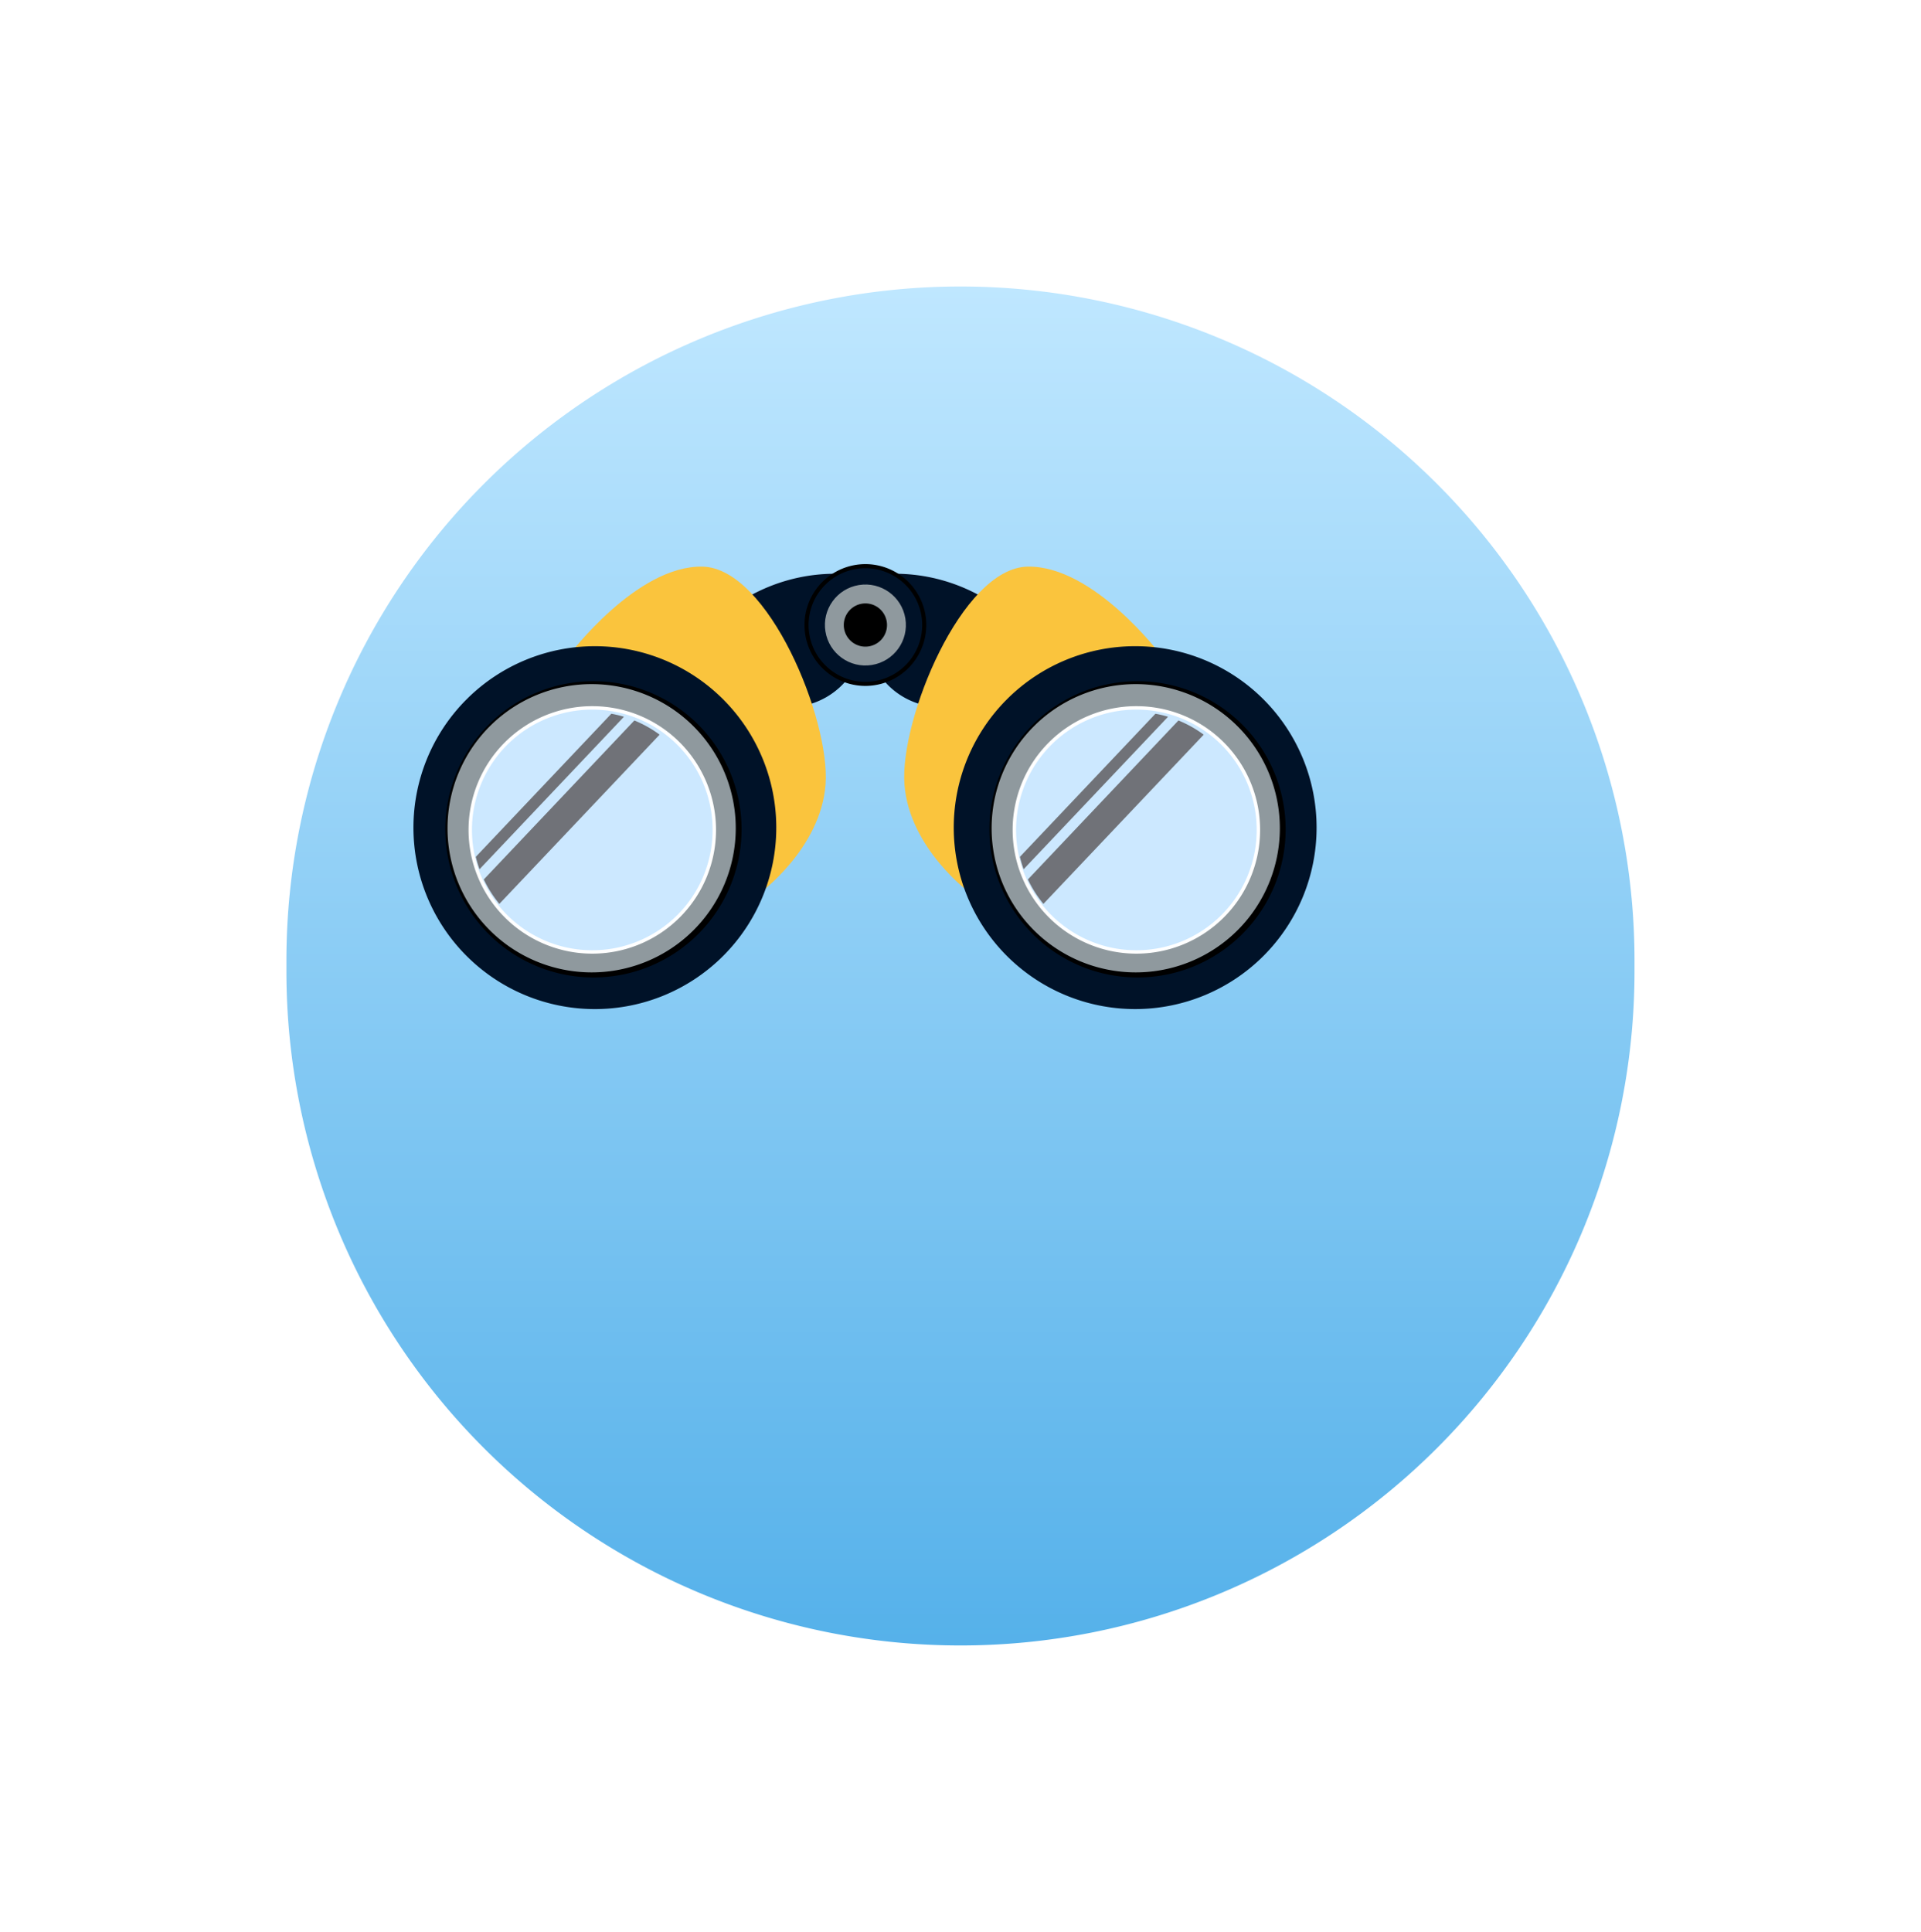 <svg xmlns="http://www.w3.org/2000/svg" xmlns:xlink="http://www.w3.org/1999/xlink" width="201.186" height="202.306" viewBox="0 0 201.186 202.306">
  <defs>
    <linearGradient id="linear-gradient" x1="0.5" x2="0.5" y2="1" gradientUnits="objectBoundingBox">
      <stop offset="0" stop-color="#bfe7ff"/>
      <stop offset="1" stop-color="#55b1ea"/>
    </linearGradient>
    <filter id="Path_22343" x="0" y="0" width="201.186" height="202.306" filterUnits="userSpaceOnUse">
      <feOffset dx="10" dy="20" input="SourceAlpha"/>
      <feGaussianBlur stdDeviation="10" result="blur"/>
      <feFlood flood-opacity="0.161"/>
      <feComposite operator="in" in2="blur"/>
      <feComposite in="SourceGraphic"/>
    </filter>
  </defs>
  <g id="Group_13063" data-name="Group 13063" transform="translate(-277.874 -5212.479)">
    <g transform="matrix(1, 0, 0, 1, 277.87, 5212.48)" filter="url(#Path_22343)">
      <path id="Path_22343-2" data-name="Path 22343" d="M70.593,0a70.593,70.593,0,0,1,70.593,70.593v1.121A70.593,70.593,0,1,1,0,71.713V70.593A70.593,70.593,0,0,1,70.593,0Z" transform="translate(20 10)" fill="url(#linear-gradient)"/>
    </g>
    <g id="Group_12543" data-name="Group 12543" transform="translate(-932.27 4874.366)">
      <path id="Path_21909" data-name="Path 21909" d="M1368.03,403.191a18.442,18.442,0,0,0-11.539-2.4c-.694,4.327.695,10.577.695,10.577a7.843,7.843,0,0,0,5.448,3.206C1366.053,414.784,1368.03,403.191,1368.03,403.191Z" transform="translate(-54.848 -2.465)" fill="#001228"/>
      <path id="Path_21910" data-name="Path 21910" d="M1370.57,433.324s-6.482-4.7-6.981-11.468,5.983-22.651,12.893-22.794,13.961,9.26,13.961,9.26Z" transform="translate(-58.723 -1.613)" fill="#fac43d"/>
      <path id="Path_21911" data-name="Path 21911" d="M1393.682,416.913a19,19,0,1,0,19,19A19,19,0,0,0,1393.682,416.913Z" transform="translate(-64.652 -11.133)" fill="#001228"/>
      <path id="Path_21912" data-name="Path 21912" d="M1328.109,403.191a18.44,18.44,0,0,1,11.539-2.4c.694,4.327-.695,10.577-.695,10.577a7.844,7.844,0,0,1-5.449,3.206C1330.086,414.784,1328.109,403.191,1328.109,403.191Z" transform="translate(-39.817 -2.465)" fill="#001228"/>
      <path id="Path_21913" data-name="Path 21913" d="M1308.263,433.324s6.482-4.7,6.98-11.468-5.983-22.651-12.892-22.794-13.961,9.26-13.961,9.26Z" transform="translate(-18.636 -1.613)" fill="#fac43d"/>
      <path id="Path_21914" data-name="Path 21914" d="M1253.443,435.914a19,19,0,1,0,19-19A19,19,0,0,0,1253.443,435.914Z" transform="translate(0 -11.133)" fill="#001228"/>
      <g id="Group_12522" data-name="Group 12522" transform="translate(1293.249 396.036)">
        <circle id="Ellipse_1525" data-name="Ellipse 1525" cx="6.163" cy="6.163" r="6.163" transform="translate(0 3.133) rotate(-14.723)" fill="#001228"/>
        <path id="Path_21915" data-name="Path 21915" d="M1347.57,411.254a6.377,6.377,0,1,1,6.377-6.377A6.384,6.384,0,0,1,1347.57,411.254Zm0-12.327a5.95,5.95,0,1,0,5.95,5.949A5.957,5.957,0,0,0,1347.57,398.928Z" transform="translate(-1340.043 -397.35)"/>
      </g>
      <circle id="Ellipse_1526" data-name="Ellipse 1526" cx="4.24" cy="4.24" r="4.24" transform="matrix(0.987, -0.161, 0.161, 0.987, 1295.91, 400.059)" fill="#8f999e"/>
      <path id="Path_21916" data-name="Path 21916" d="M1354.534,409.577a2.263,2.263,0,1,0-2.264,2.264A2.264,2.264,0,0,0,1354.534,409.577Z" transform="translate(-51.494 -6.014)"/>
      <path id="Path_21917" data-name="Path 21917" d="M1398.2,424.771a15.511,15.511,0,1,0,15.511,15.511A15.511,15.511,0,0,0,1398.2,424.771Z" transform="translate(-68.923 -15.323)"/>
      <path id="Path_21918" data-name="Path 21918" d="M1398.272,425.422a15.093,15.093,0,1,0,15.093,15.093A15.094,15.094,0,0,0,1398.272,425.422Z" transform="translate(-69.183 -15.67)" fill="#8f999e"/>
      <path id="Path_21919" data-name="Path 21919" d="M1400.857,430.367a12.958,12.958,0,1,0,12.958,12.958A12.958,12.958,0,0,0,1400.857,430.367Z" transform="translate(-71.701 -18.307)" fill="#fff"/>
      <path id="Path_21920" data-name="Path 21920" d="M1401.108,430.748a12.6,12.6,0,1,0,12.6,12.6A12.6,12.6,0,0,0,1401.108,430.748Z" transform="translate(-72.027 -18.511)" fill="#fff"/>
      <path id="Path_21921" data-name="Path 21921" d="M1401.27,431.142a12.6,12.6,0,1,0,12.6,12.6A12.6,12.6,0,0,0,1401.27,431.142Z" transform="translate(-72.114 -18.721)" fill="#cce8ff"/>
      <g id="Group_12523" data-name="Group 12523" transform="translate(1316.958 412.852)" style="mix-blend-mode: screen;isolation: isolate">
        <path id="Path_21922" data-name="Path 21922" d="M1403.72,432.065l-14.194,14.985a12.343,12.343,0,0,0,.389,1.3l15.125-15.968A12.268,12.268,0,0,0,1403.72,432.065Z" transform="translate(-1389.526 -432.065)" fill="#707278"/>
        <path id="Path_21923" data-name="Path 21923" d="M1407.086,433.577l-15.769,16.648a12.319,12.319,0,0,0,1.627,2.56l16.787-17.722A12.262,12.262,0,0,0,1407.086,433.577Z" transform="translate(-1390.481 -432.871)" fill="#707278"/>
      </g>
      <path id="Path_21924" data-name="Path 21924" d="M1276.114,424.771a15.511,15.511,0,1,0,15.511,15.511A15.511,15.511,0,0,0,1276.114,424.771Z" transform="translate(-3.818 -15.323)"/>
      <path id="Path_21925" data-name="Path 21925" d="M1276.185,425.422a15.093,15.093,0,1,0,15.093,15.093A15.093,15.093,0,0,0,1276.185,425.422Z" transform="translate(-4.079 -15.67)" fill="#8f999e"/>
      <path id="Path_21926" data-name="Path 21926" d="M1278.769,430.367a12.958,12.958,0,1,0,12.958,12.958A12.958,12.958,0,0,0,1278.769,430.367Z" transform="translate(-6.595 -18.307)" fill="#fff"/>
      <path id="Path_21927" data-name="Path 21927" d="M1279.02,430.748a12.6,12.6,0,1,0,12.6,12.6A12.6,12.6,0,0,0,1279.02,430.748Z" transform="translate(-6.922 -18.511)" fill="#fff"/>
      <path id="Path_21928" data-name="Path 21928" d="M1279.182,431.142a12.6,12.6,0,1,0,12.6,12.6A12.6,12.6,0,0,0,1279.182,431.142Z" transform="translate(-7.009 -18.721)" fill="#cce8ff"/>
      <g id="Group_12524" data-name="Group 12524" transform="translate(1259.975 412.852)" style="mix-blend-mode: screen;isolation: isolate">
        <path id="Path_21929" data-name="Path 21929" d="M1281.632,432.065l-14.194,14.985a12.286,12.286,0,0,0,.389,1.3l15.125-15.968A12.286,12.286,0,0,0,1281.632,432.065Z" transform="translate(-1267.438 -432.065)" fill="#707278"/>
        <path id="Path_21930" data-name="Path 21930" d="M1285,433.577l-15.769,16.648a12.318,12.318,0,0,0,1.627,2.56l16.787-17.722A12.269,12.269,0,0,0,1285,433.577Z" transform="translate(-1268.393 -432.871)" fill="#707278"/>
      </g>
    </g>
  </g>
</svg>
